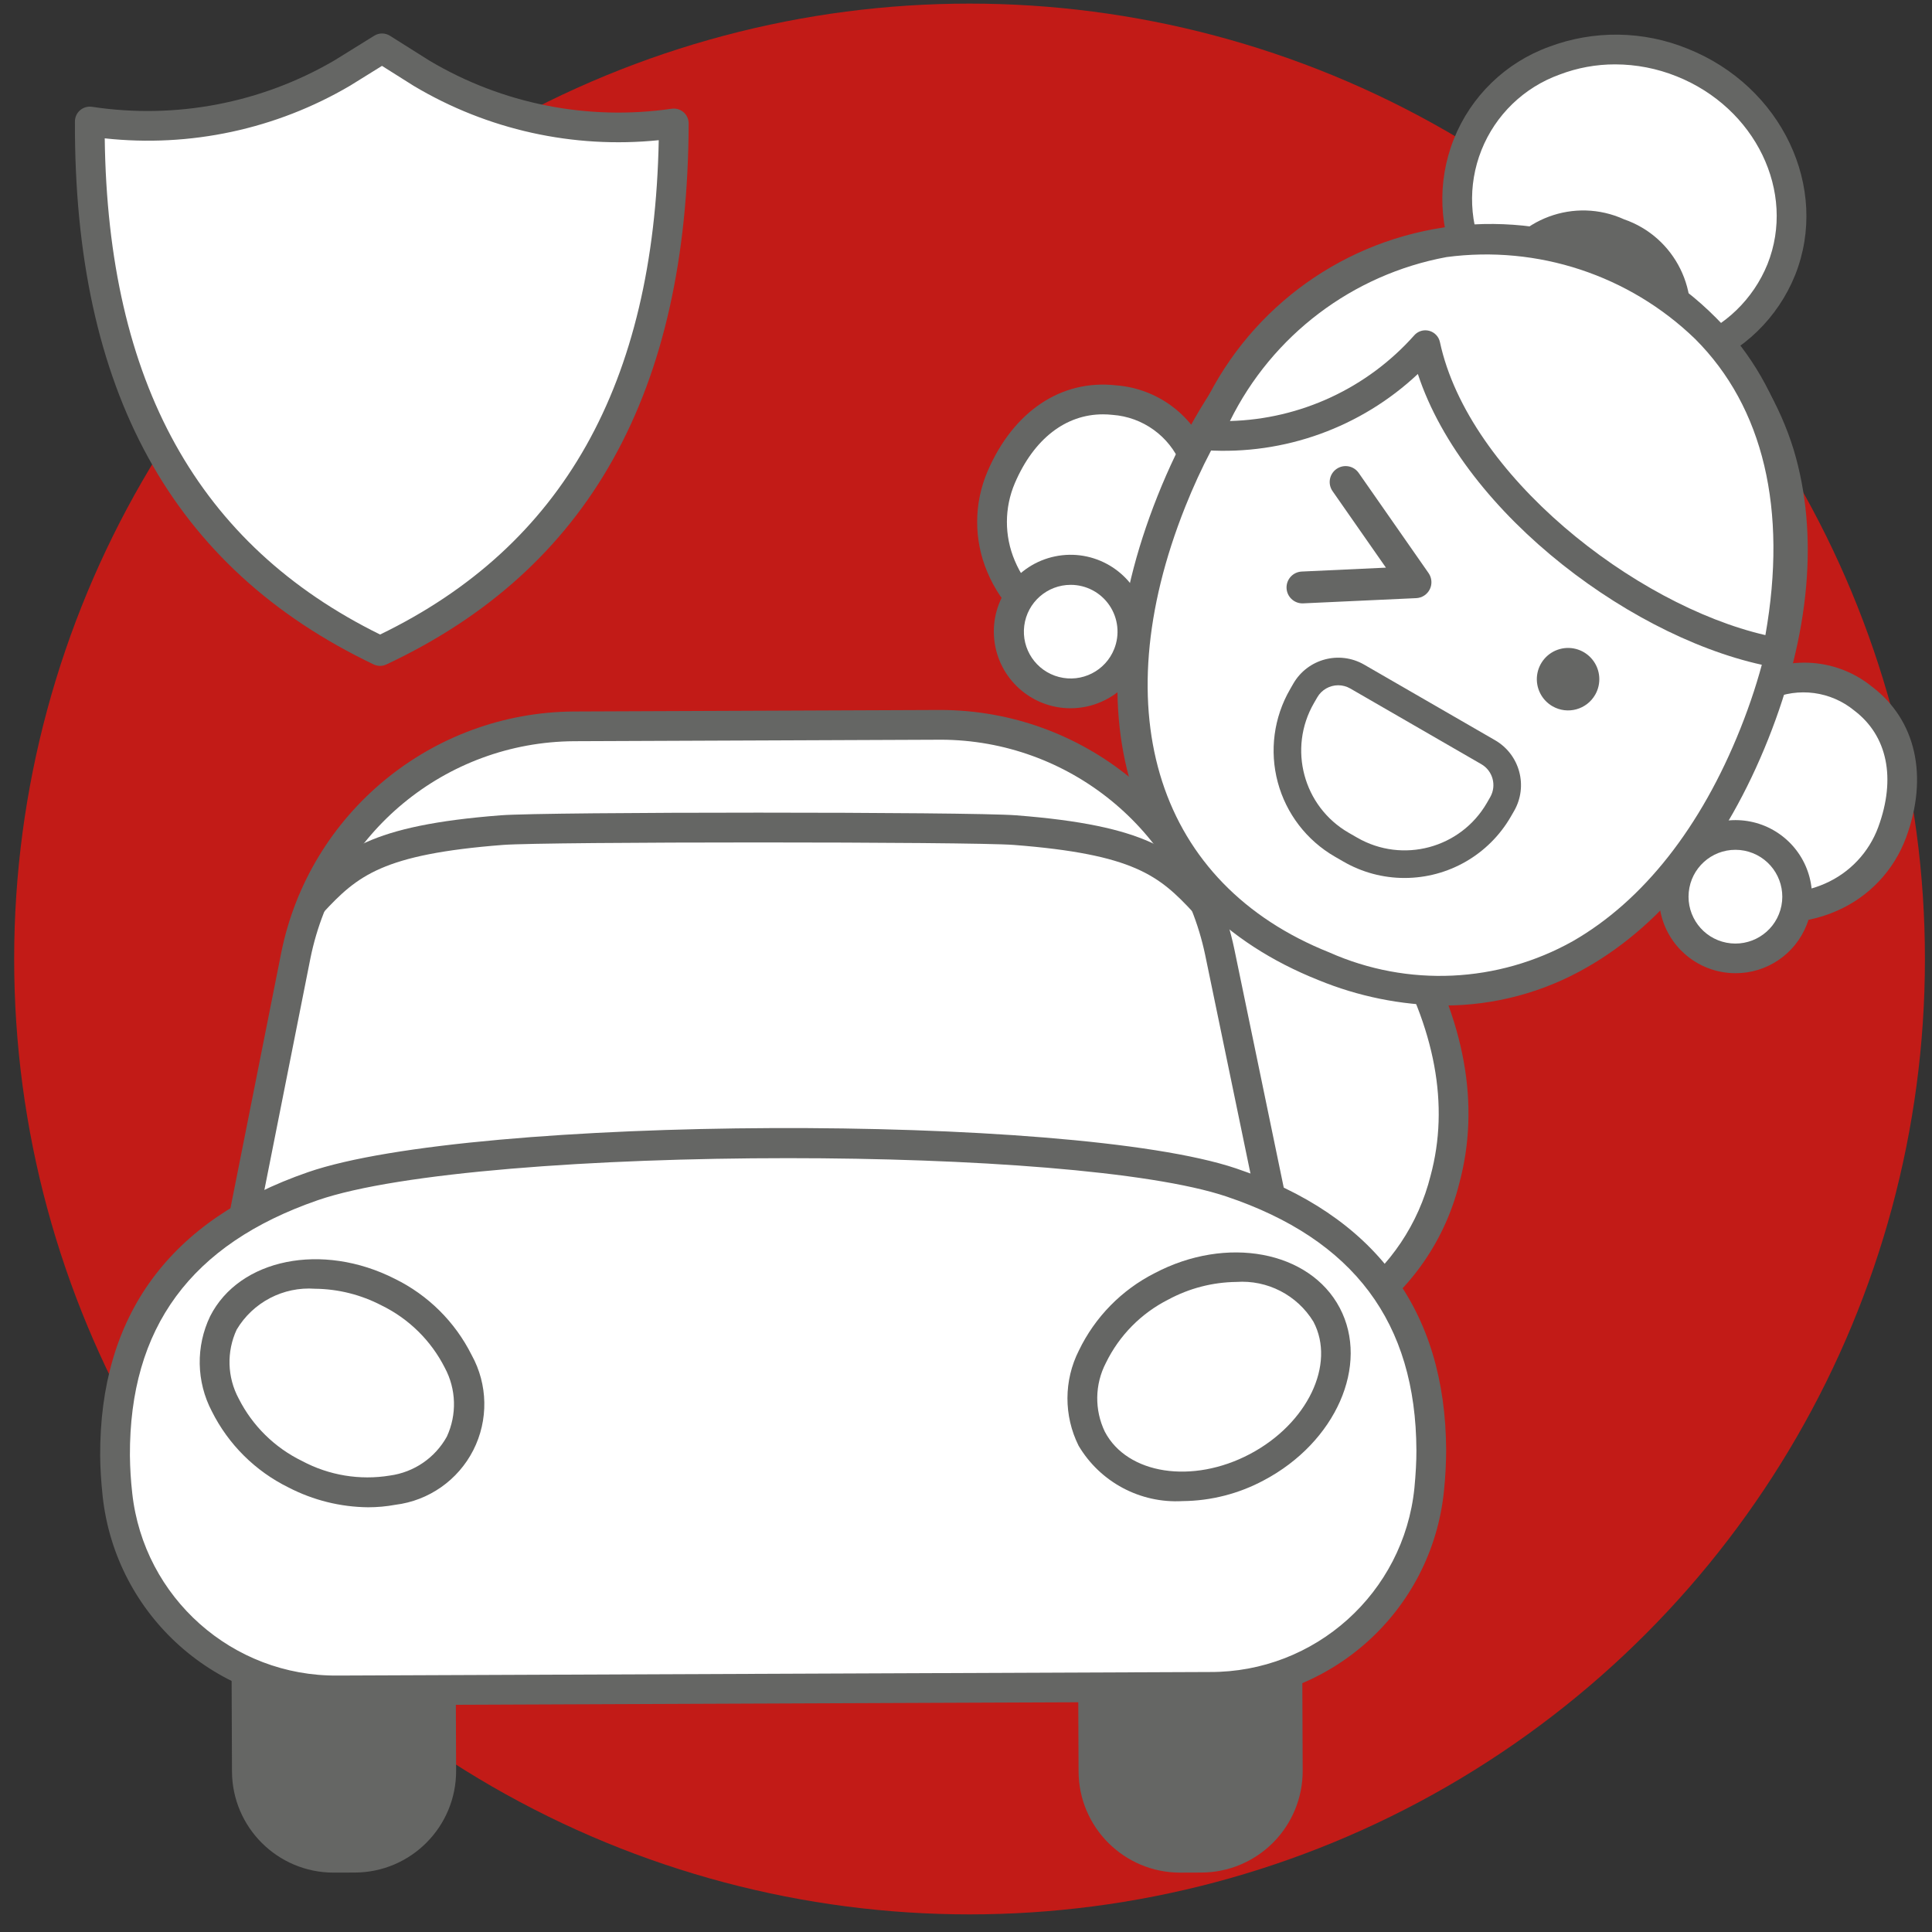 <svg width="91" height="91" viewBox="0 0 91 91" fill="none" xmlns="http://www.w3.org/2000/svg">
<rect x="0" y="0" width="91" height="91" fill="#333333" stroke="none"/>
<circle cx="45.667" cy="45.17" r="45" fill="#C21B17"/>
<path d="M65.992 44.257C63.782 40.449 56.059 43.052 52.556 44.346C52.556 44.346 47.333 49.84 46.836 49.84C46.34 49.84 50.511 66.725 50.511 66.725L63.906 61.654C65.611 60.683 71.882 54.41 65.992 44.257Z" fill="white"/>
<path fill-rule="evenodd" clip-rule="evenodd" d="M49.832 66.894C49.909 67.206 50.19 67.426 50.511 67.426C50.596 67.426 50.68 67.41 50.76 67.38L64.154 62.308C64.188 62.295 64.221 62.28 64.253 62.262C66.481 60.7 68.072 58.387 68.732 55.747C69.73 52.052 69.011 48.068 66.597 43.906V43.906C63.973 39.385 55.197 42.625 52.314 43.689C52.214 43.726 52.123 43.786 52.049 43.864C50.343 45.731 48.537 47.503 46.636 49.171C46.491 49.215 46.362 49.301 46.267 49.419L46.267 49.419C46.012 49.745 45.695 50.151 49.832 66.894ZM51.003 65.791C49.638 60.233 47.706 52.019 47.511 50.248C49.449 48.613 51.267 46.842 52.951 44.947C59.863 42.414 64.046 42.301 65.386 44.609V44.608C67.607 48.436 68.278 52.061 67.381 55.382C66.815 57.643 65.479 59.637 63.603 61.02L51.003 65.791Z" fill="#656664"/>
<ellipse cx="76.515" cy="9.755" rx="7.331" ry="7.952" transform="rotate(-68.267 76.515 9.755)" fill="white"/>
<path fill-rule="evenodd" clip-rule="evenodd" d="M73.542 17.216C74.626 17.651 75.784 17.876 76.953 17.879C78.018 17.88 79.074 17.686 80.069 17.307C82.111 16.556 83.739 14.976 84.552 12.959C86.192 8.845 83.921 4.061 79.489 2.294C77.402 1.443 75.071 1.411 72.962 2.204C70.916 2.947 69.284 4.529 68.478 6.551C67.672 8.573 67.768 10.844 68.741 12.791C69.727 14.818 71.441 16.398 73.542 17.216ZM73.462 3.511C74.297 3.193 75.183 3.03 76.077 3.032H76.077C77.069 3.034 78.051 3.225 78.972 3.595C82.685 5.076 84.605 9.043 83.252 12.44C82.582 14.093 81.244 15.386 79.569 15.999C75.875 17.343 71.76 15.703 70.004 12.186C69.2 10.591 69.118 8.729 69.779 7.07C70.44 5.411 71.781 4.115 73.462 3.511Z" fill="#656664"/>
<ellipse cx="74.871" cy="14.403" rx="3.685" ry="4.157" transform="rotate(-68.267 74.871 14.403)" fill="#656664"/>
<path fill-rule="evenodd" clip-rule="evenodd" d="M73.247 18.477C73.868 18.726 74.531 18.855 75.2 18.856C77.007 18.914 78.665 17.861 79.383 16.202V16.201C80.195 13.783 78.906 11.162 76.494 10.33C74.171 9.274 71.431 10.29 70.359 12.605C69.545 15.023 70.835 17.645 73.247 18.477ZM71.66 13.123C72.162 11.998 73.302 11.294 74.534 11.349H74.534C75.028 11.351 75.518 11.446 75.976 11.63C77.668 12.178 78.607 13.984 78.082 15.683C77.294 17.278 75.37 17.943 73.765 17.176C72.073 16.629 71.135 14.823 71.66 13.123Z" fill="#656664"/>
<path d="M56.351 21.917C55.774 18.86 49.686 16.599 47.16 22.476C46.424 24.323 46.717 26.42 47.932 27.994C49.146 29.568 51.101 30.384 53.074 30.14L56.351 21.917Z" fill="white"/>
<path fill-rule="evenodd" clip-rule="evenodd" d="M50.044 30.433C50.789 30.729 51.584 30.882 52.386 30.882C52.645 30.882 52.904 30.866 53.161 30.834C53.414 30.802 53.63 30.635 53.724 30.398L57.002 22.176C57.051 22.052 57.064 21.917 57.039 21.787C56.453 19.756 54.665 18.305 52.557 18.149C49.977 17.864 47.729 19.38 46.516 22.199C45.867 23.712 45.862 25.425 46.503 26.941C47.167 28.533 48.443 29.791 50.044 30.433ZM47.803 22.752C48.697 20.673 50.191 19.516 51.95 19.516C52.102 19.516 52.253 19.524 52.404 19.541C53.828 19.645 55.073 20.543 55.62 21.862L52.584 29.478C51.893 29.506 51.204 29.389 50.561 29.132C49.311 28.631 48.315 27.648 47.796 26.405C47.301 25.237 47.304 23.918 47.803 22.752Z" fill="#656664"/>
<circle cx="50.432" cy="29.752" r="2.905" fill="white"/>
<path fill-rule="evenodd" clip-rule="evenodd" d="M46.83 30.118C47.021 31.963 48.578 33.364 50.432 33.36C50.922 33.359 51.407 33.259 51.856 33.064C53.559 32.33 54.43 30.426 53.871 28.657C53.313 26.889 51.507 25.83 49.691 26.207C47.875 26.584 46.639 28.274 46.83 30.118ZM48.244 29.472C48.386 28.37 49.324 27.546 50.435 27.547V27.547C51.166 27.548 51.849 27.911 52.258 28.516C52.668 29.122 52.751 29.89 52.48 30.569V30.569C52.069 31.601 50.954 32.166 49.879 31.887C48.803 31.609 48.103 30.574 48.244 29.472Z" fill="#656664"/>
<path d="M82.838 32.474C85.36 30.652 91.334 33.2 89.124 39.203C88.388 41.049 86.732 42.37 84.769 42.677C82.805 42.984 80.825 42.231 79.561 40.697L82.838 32.474Z" fill="white"/>
<path fill-rule="evenodd" clip-rule="evenodd" d="M81.558 42.995C82.312 43.295 83.116 43.448 83.927 43.447C84.824 43.448 85.711 43.261 86.531 42.896C88.039 42.236 89.212 40.99 89.781 39.445C90.841 36.565 90.244 33.913 88.182 32.35C86.546 31.014 84.25 30.837 82.428 31.908C82.321 31.986 82.238 32.093 82.188 32.216L78.91 40.438C78.815 40.676 78.857 40.946 79.02 41.142C79.697 41.964 80.57 42.601 81.558 42.995ZM82.076 41.695C81.434 41.438 80.853 41.05 80.371 40.555L83.407 32.939C84.711 32.357 86.232 32.561 87.337 33.466C88.903 34.654 89.315 36.657 88.467 38.962C88.028 40.151 87.123 41.11 85.961 41.618C84.729 42.164 83.329 42.192 82.076 41.695Z" fill="#656664"/>
<circle cx="81.744" cy="42.234" r="2.905" fill="white"/>
<path fill-rule="evenodd" clip-rule="evenodd" d="M78.297 43.288C78.76 44.802 80.156 45.837 81.739 45.839C83.218 45.846 84.55 44.944 85.094 43.569C85.68 42.098 85.238 40.417 84.004 39.425C82.771 38.432 81.034 38.361 79.724 39.248C78.412 40.135 77.834 41.774 78.297 43.288ZM79.543 42.023C79.652 40.889 80.605 40.025 81.744 40.027V40.027C82.024 40.027 82.301 40.081 82.561 40.185C83.618 40.608 84.18 41.766 83.859 42.858C83.538 43.95 82.439 44.619 81.321 44.403C80.203 44.187 79.433 43.156 79.543 42.023Z" fill="#656664"/>
<ellipse cx="68.903" cy="29.09" rx="17.678" ry="14.779" transform="rotate(-68.267 68.903 29.09)" fill="white"/>
<path fill-rule="evenodd" clip-rule="evenodd" d="M62.098 46.163C63.977 46.935 65.985 47.342 68.016 47.361C70.391 47.364 72.725 46.737 74.779 45.545C78.367 43.485 81.306 39.777 83.282 34.822C85.258 29.867 85.674 25.153 84.487 21.19C83.172 16.919 79.918 13.519 75.708 12.018C66.839 8.482 58.721 12.829 54.523 23.358C50.326 33.889 53.228 42.627 62.098 46.163ZM55.824 23.877C58.822 16.357 63.935 12.233 69.83 12.233C71.669 12.25 73.489 12.619 75.19 13.319C78.999 14.667 81.948 17.734 83.146 21.592C84.241 25.249 83.839 29.645 81.981 34.304C80.125 38.963 77.393 42.43 74.082 44.331C70.558 46.306 66.308 46.503 62.616 44.862C54.55 41.646 51.946 33.605 55.824 23.877Z" fill="#656664"/>
<path d="M75.138 32.718C75.432 32.201 75.386 31.557 75.02 31.087C74.655 30.617 74.042 30.414 73.468 30.572C72.894 30.73 72.472 31.218 72.398 31.809C72.325 32.4 72.615 32.976 73.132 33.27C73.839 33.671 74.736 33.424 75.138 32.718Z" fill="#656664"/>
<path fill-rule="evenodd" clip-rule="evenodd" d="M63.277 40.582C64.151 41.088 65.143 41.354 66.152 41.354C68.216 41.356 70.125 40.257 71.159 38.47L71.316 38.198C71.986 37.031 71.587 35.543 70.424 34.868L64.25 31.303C63.083 30.633 61.594 31.032 60.919 32.196L60.763 32.468C59.997 33.793 59.789 35.368 60.185 36.846C60.581 38.324 61.548 39.584 62.873 40.349L63.277 40.582ZM62.045 32.846C62.249 32.493 62.626 32.277 63.033 32.277C63.232 32.277 63.427 32.33 63.599 32.429L69.773 35.994C70.317 36.309 70.503 37.004 70.189 37.549L70.033 37.821C68.797 39.956 66.066 40.688 63.928 39.456L63.523 39.223C61.386 37.989 60.654 35.256 61.888 33.118L62.045 32.846Z" fill="#656664"/>
<path d="M61.346 28.42C60.94 28.419 60.608 28.094 60.598 27.687C60.589 27.28 60.906 26.941 61.312 26.921L65.279 26.737L62.765 23.133C62.528 22.793 62.612 22.326 62.951 22.089C63.291 21.852 63.759 21.935 63.996 22.275L67.288 26.994C67.444 27.218 67.466 27.51 67.346 27.755C67.225 28 66.981 28.16 66.708 28.173L61.383 28.419L61.346 28.42Z" fill="#656664"/>
<path d="M56.861 20.509C60.758 20.751 64.55 19.183 67.137 16.258C68.571 22.927 77.036 29.558 83.709 30.743C87.108 13.95 73.265 10.351 67.994 11.423C62.977 12.357 58.782 15.782 56.861 20.509Z" fill="white"/>
<path fill-rule="evenodd" clip-rule="evenodd" d="M83.587 31.432C83.627 31.44 83.668 31.443 83.71 31.443C84.043 31.443 84.329 31.208 84.395 30.882C86.113 22.392 83.407 17.546 80.833 14.975C77.242 11.353 72.052 9.811 67.066 10.884C62.08 11.957 57.984 15.498 56.201 20.276C56.128 20.483 56.156 20.712 56.277 20.895C56.398 21.079 56.598 21.194 56.817 21.208C60.492 21.436 64.099 20.136 66.783 17.615C68.976 24.278 77.15 30.289 83.587 31.432ZM67.318 15.582C67.259 15.566 67.198 15.558 67.137 15.558C66.939 15.558 66.75 15.642 66.618 15.789C64.405 18.279 61.262 19.742 57.932 19.831C59.924 15.792 63.705 12.93 68.133 12.109C72.421 11.539 76.734 12.959 79.844 15.966C83.062 19.181 84.201 23.993 83.153 29.915C76.987 28.491 69.169 22.378 67.822 16.111C67.767 15.854 67.572 15.65 67.318 15.582Z" fill="#656664"/>
<path d="M44.261 34.142L27.035 34.212C20.655 34.238 15.176 38.754 13.932 45.011L11.371 57.903L60.117 57.705L57.451 44.834C56.156 38.587 50.641 34.116 44.261 34.142Z" fill="white"/>
<path fill-rule="evenodd" clip-rule="evenodd" d="M10.83 58.347C10.963 58.509 11.161 58.603 11.371 58.603H11.374L60.12 58.405C60.33 58.404 60.528 58.309 60.66 58.145C60.793 57.983 60.845 57.769 60.803 57.563L58.136 44.692C56.763 38.15 51.001 33.459 44.315 33.441H44.258L27.032 33.512C20.325 33.557 14.57 38.301 13.246 44.876L10.684 57.766C10.643 57.972 10.697 58.185 10.83 58.347ZM27.037 34.912L44.264 34.842L44.315 34.841C50.337 34.858 55.528 39.083 56.765 44.977L59.258 57.008L12.224 57.2L14.619 45.148C15.812 39.225 20.996 34.952 27.037 34.912Z" fill="#656664"/>
<path d="M56.729 42.509C55.029 40.677 53.719 39.559 47.802 39.1C45.712 38.938 25.727 38.938 23.637 39.1C17.719 39.559 16.409 40.677 14.71 42.509" fill="white"/>
<path d="M56.728 43.21C56.533 43.21 56.347 43.128 56.215 42.986C54.6 41.244 53.411 40.237 47.748 39.797C45.724 39.641 25.715 39.641 23.691 39.797C18.028 40.237 16.839 41.244 15.223 42.986C14.96 43.269 14.518 43.286 14.234 43.023C13.951 42.76 13.934 42.317 14.197 42.033C15.995 40.094 17.411 38.881 23.583 38.402C25.738 38.235 45.701 38.235 47.855 38.402C54.027 38.881 55.443 40.094 57.242 42.033C57.431 42.238 57.481 42.535 57.37 42.789C57.258 43.044 57.007 43.209 56.728 43.21Z" fill="#656664"/>
<path d="M11.595 75.458L20.751 75.421L20.784 83.397C20.793 85.654 18.971 87.491 16.714 87.5L15.73 87.504C14.646 87.508 13.605 87.082 12.836 86.319C12.066 85.556 11.632 84.518 11.627 83.435L11.595 75.458H11.595Z" fill="#656664"/>
<path fill-rule="evenodd" clip-rule="evenodd" d="M10.927 83.438C10.938 86.072 13.077 88.202 15.711 88.203L15.733 88.203L16.718 88.2C19.36 88.189 21.494 86.038 21.484 83.395L21.451 75.417C21.451 75.232 21.376 75.054 21.244 74.923C21.117 74.785 20.936 74.711 20.748 74.72L11.592 74.758C11.205 74.76 10.893 75.075 10.895 75.461L10.927 83.438ZM12.327 83.432L12.298 76.156L20.054 76.123L20.083 83.401C20.087 84.299 19.734 85.161 19.102 85.798C18.469 86.436 17.61 86.796 16.712 86.799L15.727 86.803C14.83 86.803 13.969 86.451 13.329 85.822C12.689 85.191 12.329 84.33 12.327 83.432Z" fill="#656664"/>
<path d="M51.47 75.458L60.626 75.421L60.658 83.397C60.667 85.654 58.846 87.491 56.589 87.5L55.604 87.504C53.348 87.513 51.511 85.691 51.502 83.435L51.47 75.458H51.47Z" fill="#656664"/>
<path fill-rule="evenodd" clip-rule="evenodd" d="M50.802 83.438C50.813 86.072 52.951 88.202 55.586 88.204H55.607L56.592 88.2C57.861 88.195 59.076 87.686 59.97 86.785C60.864 85.884 61.364 84.664 61.358 83.395L61.326 75.417C61.325 75.232 61.251 75.054 61.119 74.923C60.994 74.783 60.811 74.708 60.623 74.72L51.467 74.758C51.08 74.76 50.768 75.075 50.769 75.461L50.802 83.438ZM52.202 83.432L52.173 76.156L59.928 76.123L59.958 83.401C59.962 84.299 59.608 85.161 58.976 85.799C58.343 86.436 57.484 86.796 56.586 86.799L55.601 86.803H55.586C53.722 86.802 52.21 85.295 52.202 83.432Z" fill="#656664"/>
<path d="M56.98 79.455C62.297 79.456 66.757 75.444 67.317 70.157C67.384 69.469 67.418 68.841 67.416 68.311C67.401 64.747 66.536 58.572 57.992 55.696C50.464 53.162 22.246 53.277 14.739 55.872C6.219 58.817 5.404 64.999 5.419 68.564C5.421 69.093 5.459 69.721 5.532 70.408C6.135 75.69 10.627 79.666 15.944 79.621L56.98 79.455Z" fill="white"/>
<path fill-rule="evenodd" clip-rule="evenodd" d="M4.836 70.481C5.452 76.115 10.233 80.367 15.9 80.321L15.947 80.321L56.983 80.154C62.668 80.178 67.442 75.881 68.013 70.225C68.079 69.588 68.114 68.949 68.116 68.309C68.088 61.701 64.757 57.234 58.215 55.032C50.445 52.416 22.261 52.529 14.51 55.21C7.986 57.465 4.691 61.959 4.718 68.567C4.721 69.124 4.76 69.769 4.836 70.481ZM14.967 56.532C18.769 55.219 28.019 54.551 37.117 54.551C45.711 54.551 54.169 55.148 57.768 56.358C63.764 58.377 66.691 62.288 66.715 68.315C66.717 68.819 66.684 69.433 66.621 70.088C66.117 75.029 61.943 78.779 56.977 78.754L15.941 78.921H15.9C10.95 78.965 6.77 75.254 6.229 70.333C6.162 69.745 6.126 69.153 6.119 68.561C6.094 62.534 8.988 58.6 14.967 56.532Z" fill="#656664"/>
<ellipse cx="16.096" cy="65.149" rx="4.815" ry="6.254" transform="rotate(-63.014 16.096 65.149)" fill="white"/>
<path fill-rule="evenodd" clip-rule="evenodd" d="M13.594 70.064C14.752 70.663 16.035 70.982 17.339 70.995C17.769 70.995 18.198 70.956 18.621 70.878C20.197 70.684 21.573 69.719 22.293 68.305C23.013 66.89 22.983 65.21 22.214 63.822C21.434 62.263 20.164 61.002 18.599 60.235C15.182 58.497 11.279 59.283 9.9 61.993C9.215 63.416 9.245 65.079 9.979 66.477C10.759 68.036 12.029 69.296 13.594 70.064ZM11.147 62.628C11.914 61.339 13.343 60.593 14.839 60.702V60.702C15.927 60.713 16.997 60.981 17.963 61.483C19.253 62.11 20.302 63.142 20.95 64.422C21.492 65.429 21.527 66.632 21.046 67.669H21.046C20.49 68.669 19.496 69.348 18.363 69.501C16.948 69.733 15.495 69.492 14.23 68.816C12.939 68.189 11.89 67.156 11.243 65.875C10.701 64.868 10.666 63.665 11.147 62.628Z" fill="#656664"/>
<ellipse cx="56.953" cy="64.848" rx="6.254" ry="4.815" transform="rotate(-27.831 56.953 64.848)" fill="white"/>
<path fill-rule="evenodd" clip-rule="evenodd" d="M50.803 68.095C51.82 69.811 53.708 70.818 55.699 70.704C57.036 70.693 58.35 70.357 59.528 69.725C62.919 67.934 64.522 64.29 63.103 61.601C61.685 58.914 57.772 58.181 54.379 59.971C52.825 60.761 51.574 62.04 50.817 63.611C50.104 65.019 50.099 66.682 50.803 68.095ZM55.033 61.209C56.017 60.679 57.114 60.395 58.232 60.381C59.698 60.278 61.099 61.001 61.865 62.255C62.924 64.261 61.582 67.057 58.874 68.487C56.166 69.918 53.1 69.447 52.042 67.441C51.545 66.411 51.563 65.207 52.09 64.193C52.718 62.903 53.752 61.855 55.033 61.209Z" fill="#656664"/>
<path d="M17.995 2.278L19.862 3.454C23.433 5.578 27.625 6.411 31.737 5.814C31.689 20.164 25.544 27.073 17.901 30.664C10.281 27.023 4.182 20.073 4.229 5.723C8.337 6.347 12.535 5.542 16.12 3.441L17.995 2.278H17.995Z" fill="white"/>
<path fill-rule="evenodd" clip-rule="evenodd" d="M17.599 31.295C17.693 31.34 17.796 31.364 17.901 31.364C18.003 31.364 18.105 31.341 18.198 31.297C27.738 26.817 32.395 18.482 32.437 5.816C32.438 5.613 32.35 5.42 32.197 5.286C32.044 5.153 31.841 5.092 31.639 5.121C27.691 5.696 23.665 4.899 20.235 2.861L18.368 1.685C18.142 1.542 17.853 1.541 17.626 1.683L15.751 2.846C12.306 4.859 8.276 5.63 4.331 5.03C4.13 5.001 3.927 5.06 3.773 5.192C3.619 5.324 3.53 5.517 3.529 5.72C3.488 18.386 8.09 26.751 17.599 31.295ZM17.903 29.887C9.33 25.663 5.081 18.009 4.933 6.516C8.952 6.955 13.005 6.085 16.489 4.036L17.992 3.103L19.489 4.046C22.96 6.117 27.007 7.014 31.028 6.603C30.804 18.095 26.505 25.72 17.903 29.887Z" fill="#656664"/>
</svg>
